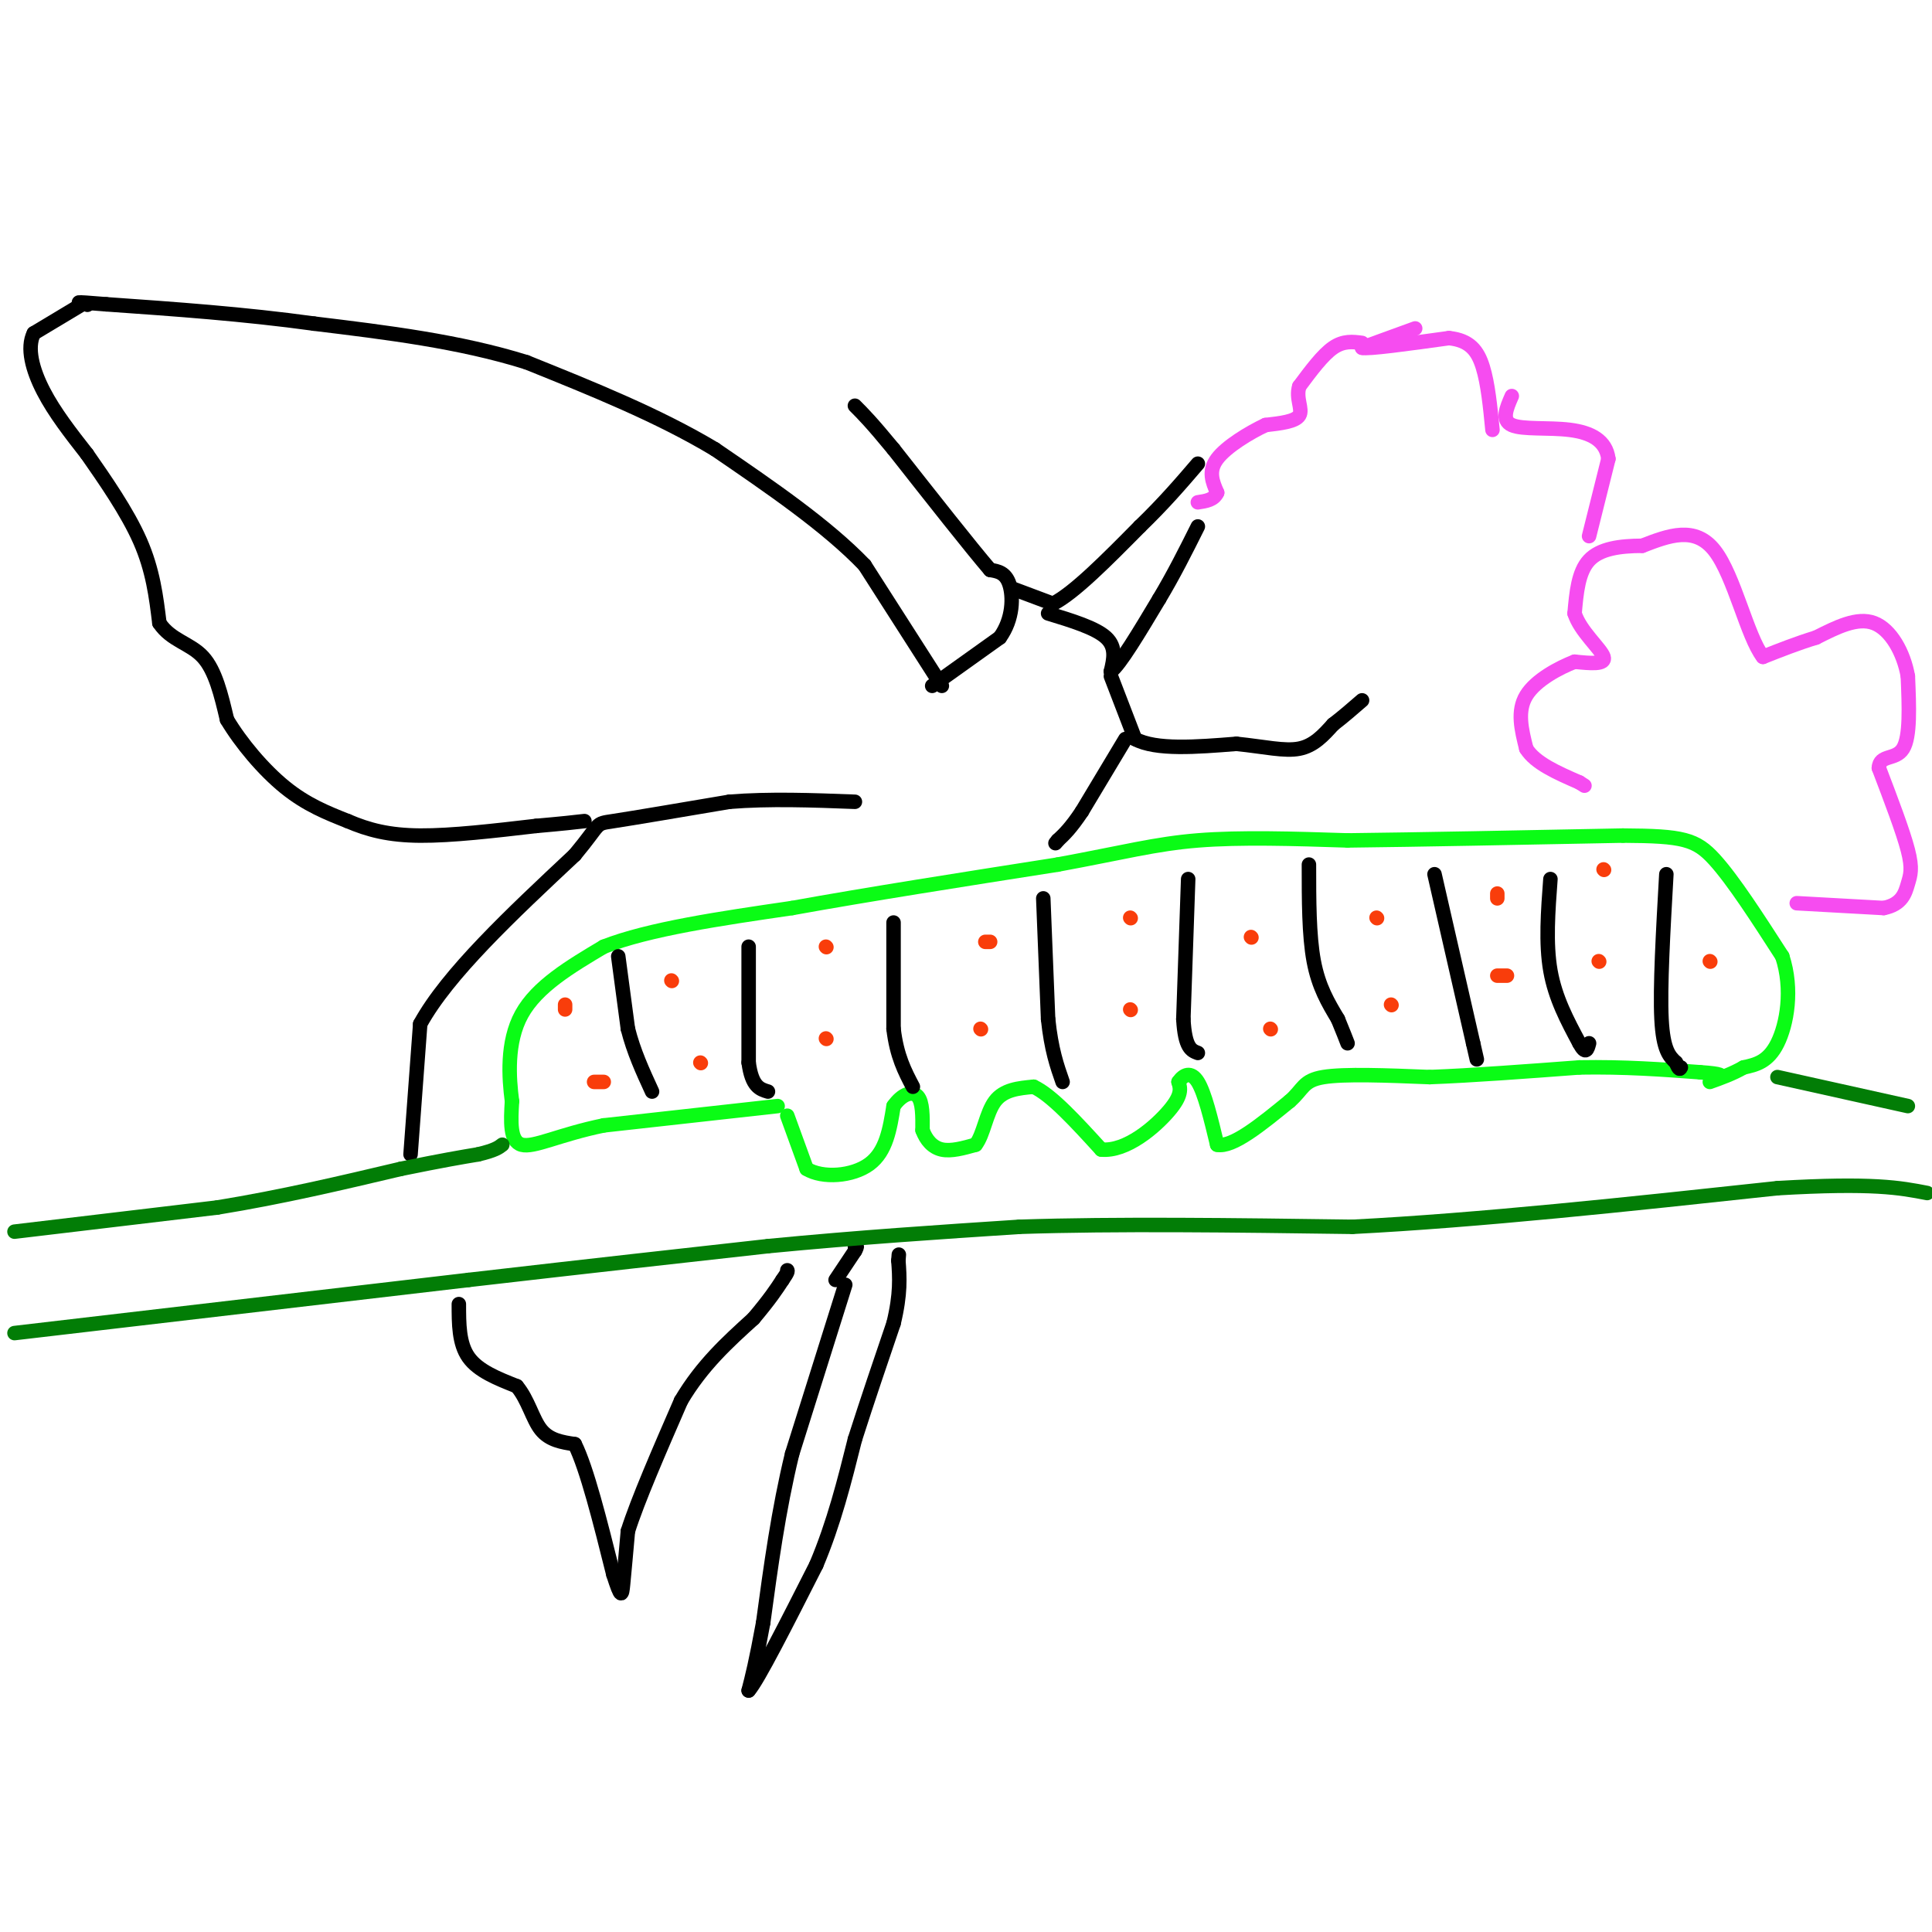 <svg viewBox='0 0 400 400' version='1.1' xmlns='http://www.w3.org/2000/svg' xmlns:xlink='http://www.w3.org/1999/xlink'><g fill='none' stroke='#000000' stroke-width='3' stroke-linecap='round' stroke-linejoin='round'><path d='M85,239c0.000,0.000 2.000,-27.000 2,-27'/><path d='M87,212c5.667,-10.333 18.833,-22.667 32,-35'/><path d='M119,177c5.689,-6.822 3.911,-6.378 8,-7c4.089,-0.622 14.044,-2.311 24,-4'/><path d='M151,166c8.333,-0.667 17.167,-0.333 26,0'/><path d='M195,142c0.000,0.000 -16.000,-25.000 -16,-25'/><path d='M179,117c-7.833,-8.167 -19.417,-16.083 -31,-24'/><path d='M148,93c-11.667,-7.000 -25.333,-12.500 -39,-18'/><path d='M109,75c-13.833,-4.333 -28.917,-6.167 -44,-8'/><path d='M65,67c-14.500,-2.000 -28.750,-3.000 -43,-4'/><path d='M22,63c-7.833,-0.667 -5.917,-0.333 -4,0'/><path d='M18,63c0.000,0.000 0.100,0.100 0.1,0.1'/><path d='M17,63c0.000,0.000 -10.000,6.000 -10,6'/><path d='M7,69c-1.511,3.022 -0.289,7.578 2,12c2.289,4.422 5.644,8.711 9,13'/><path d='M18,94c3.667,5.267 8.333,11.933 11,18c2.667,6.067 3.333,11.533 4,17'/><path d='M33,129c2.400,3.622 6.400,4.178 9,7c2.600,2.822 3.800,7.911 5,13'/><path d='M47,149c2.867,4.822 7.533,10.378 12,14c4.467,3.622 8.733,5.311 13,7'/><path d='M72,170c4.289,1.844 8.511,2.956 15,3c6.489,0.044 15.244,-0.978 24,-2'/><path d='M111,171c5.667,-0.500 7.833,-0.750 10,-1'/><path d='M193,142c0.000,0.000 14.000,-10.000 14,-10'/><path d='M207,132c2.800,-3.867 2.800,-8.533 2,-11c-0.800,-2.467 -2.400,-2.733 -4,-3'/><path d='M205,118c-4.000,-4.667 -12.000,-14.833 -20,-25'/><path d='M185,93c-4.667,-5.667 -6.333,-7.333 -8,-9'/><path d='M210,122c0.000,0.000 8.000,3.000 8,3'/><path d='M218,125c4.333,-2.167 11.167,-9.083 18,-16'/><path d='M236,109c5.000,-4.833 8.500,-8.917 12,-13'/><path d='M217,127c4.917,1.500 9.833,3.000 12,5c2.167,2.000 1.583,4.500 1,7'/><path d='M230,139c1.833,-1.333 5.917,-8.167 10,-15'/><path d='M240,124c3.000,-5.000 5.500,-10.000 8,-15'/><path d='M230,140c0.000,0.000 5.000,13.000 5,13'/><path d='M235,153c4.333,2.333 12.667,1.667 21,1'/><path d='M256,154c5.844,0.600 9.956,1.600 13,1c3.044,-0.600 5.022,-2.800 7,-5'/><path d='M276,150c2.167,-1.667 4.083,-3.333 6,-5'/><path d='M233,153c0.000,0.000 -9.000,15.000 -9,15'/><path d='M224,168c-2.333,3.500 -3.667,4.750 -5,6'/><path d='M219,174c-0.833,1.000 -0.417,0.500 0,0'/><path d='M95,270c0.000,4.083 0.000,8.167 2,11c2.000,2.833 6.000,4.417 10,6'/><path d='M107,287c2.356,2.800 3.244,6.800 5,9c1.756,2.200 4.378,2.600 7,3'/><path d='M119,299c2.500,5.000 5.250,16.000 8,27'/><path d='M127,326c1.644,5.133 1.756,4.467 2,2c0.244,-2.467 0.622,-6.733 1,-11'/><path d='M130,317c2.000,-6.333 6.500,-16.667 11,-27'/><path d='M141,290c4.333,-7.333 9.667,-12.167 15,-17'/><path d='M156,273c3.500,-4.167 4.750,-6.083 6,-8'/><path d='M162,265c1.167,-1.667 1.083,-1.833 1,-2'/><path d='M175,266c0.000,0.000 -11.000,35.000 -11,35'/><path d='M164,301c-2.833,11.667 -4.417,23.333 -6,35'/><path d='M158,336c-1.500,8.167 -2.250,11.083 -3,14'/><path d='M155,350c1.833,-2.000 7.917,-14.000 14,-26'/><path d='M169,324c3.667,-8.667 5.833,-17.333 8,-26'/><path d='M177,298c2.667,-8.333 5.333,-16.167 8,-24'/><path d='M185,274c1.500,-6.167 1.250,-9.583 1,-13'/><path d='M186,261c0.167,-2.167 0.083,-1.083 0,0'/><path d='M173,265c0.000,0.000 4.000,-6.000 4,-6'/><path d='M177,259c0.667,-1.167 0.333,-1.083 0,-1'/></g>
<g fill='none' stroke='#0AFC15' stroke-width='3' stroke-linecap='round' stroke-linejoin='round'><path d='M163,231c0.000,0.000 4.000,11.000 4,11'/><path d='M167,242c3.289,2.022 9.511,1.578 13,-1c3.489,-2.578 4.244,-7.289 5,-12'/><path d='M185,229c1.844,-2.622 3.956,-3.178 5,-2c1.044,1.178 1.022,4.089 1,7'/><path d='M191,234c0.733,2.022 2.067,3.578 4,4c1.933,0.422 4.467,-0.289 7,-1'/><path d='M202,237c1.622,-2.022 2.178,-6.578 4,-9c1.822,-2.422 4.911,-2.711 8,-3'/><path d='M214,225c3.667,1.667 8.833,7.333 14,13'/><path d='M228,238c5.200,0.511 11.200,-4.711 14,-8c2.800,-3.289 2.400,-4.644 2,-6'/><path d='M244,224c1.022,-1.511 2.578,-2.289 4,0c1.422,2.289 2.711,7.644 4,13'/><path d='M252,237c3.167,0.667 9.083,-4.167 15,-9'/><path d='M267,228c2.911,-2.511 2.689,-4.289 7,-5c4.311,-0.711 13.156,-0.356 22,0'/><path d='M296,223c8.833,-0.333 19.917,-1.167 31,-2'/><path d='M327,221c9.333,-0.167 17.167,0.417 25,1'/><path d='M352,222c4.833,0.333 4.417,0.667 4,1'/><path d='M161,229c0.000,0.000 -36.000,4.000 -36,4'/><path d='M125,233c-9.289,1.911 -14.511,4.689 -17,4c-2.489,-0.689 -2.244,-4.844 -2,-9'/><path d='M106,228c-0.622,-4.778 -1.178,-12.222 2,-18c3.178,-5.778 10.089,-9.889 17,-14'/><path d='M125,196c9.333,-3.667 24.167,-5.833 39,-8'/><path d='M164,188c15.667,-2.833 35.333,-5.917 55,-9'/><path d='M219,179c13.622,-2.511 20.178,-4.289 29,-5c8.822,-0.711 19.911,-0.356 31,0'/><path d='M279,174c14.667,-0.167 35.833,-0.583 57,-1'/><path d='M336,173c12.467,0.067 15.133,0.733 19,5c3.867,4.267 8.933,12.133 14,20'/><path d='M369,198c2.267,6.889 0.933,14.111 -1,18c-1.933,3.889 -4.467,4.444 -7,5'/><path d='M361,221c-2.333,1.333 -4.667,2.167 -7,3'/></g>
<g fill='none' stroke='#000000' stroke-width='3' stroke-linecap='round' stroke-linejoin='round'><path d='M128,198c0.000,0.000 2.000,15.000 2,15'/><path d='M130,213c1.167,4.667 3.083,8.833 5,13'/><path d='M155,196c0.000,0.000 0.000,24.000 0,24'/><path d='M155,220c0.667,5.000 2.333,5.500 4,6'/><path d='M185,191c0.000,0.000 0.000,22.000 0,22'/><path d='M185,213c0.667,5.667 2.333,8.833 4,12'/><path d='M216,186c0.000,0.000 1.000,25.000 1,25'/><path d='M217,211c0.667,6.333 1.833,9.667 3,13'/><path d='M246,182c0.000,0.000 -1.000,29.000 -1,29'/><path d='M245,211c0.333,6.000 1.667,6.500 3,7'/><path d='M271,179c0.000,7.333 0.000,14.667 1,20c1.000,5.333 3.000,8.667 5,12'/><path d='M277,211c1.167,2.833 1.583,3.917 2,5'/><path d='M297,181c0.000,0.000 8.000,35.000 8,35'/><path d='M305,216c1.333,5.833 0.667,2.917 0,0'/><path d='M321,182c-0.500,6.667 -1.000,13.333 0,19c1.000,5.667 3.500,10.333 6,15'/><path d='M327,216c1.333,2.500 1.667,1.250 2,0'/><path d='M345,181c-0.667,11.750 -1.333,23.500 -1,30c0.333,6.500 1.667,7.750 3,9'/><path d='M347,220c0.667,1.667 0.833,1.333 1,1'/></g>
<g fill='none' stroke='#F93D0B' stroke-width='3' stroke-linecap='round' stroke-linejoin='round'><path d='M139,203c0.000,0.000 0.100,0.100 0.1,0.1'/><path d='M145,220c0.000,0.000 0.100,0.100 0.1,0.1'/><path d='M171,196c0.000,0.000 0.100,0.100 0.1,0.1'/><path d='M171,215c0.000,0.000 0.100,0.100 0.1,0.1'/><path d='M205,195c0.000,0.000 -1.000,0.000 -1,0'/><path d='M203,213c0.000,0.000 0.100,0.100 0.1,0.1'/><path d='M234,190c0.000,0.000 0.100,0.100 0.1,0.1'/><path d='M234,209c0.000,0.000 0.100,0.100 0.1,0.1'/><path d='M117,208c0.000,0.000 0.000,1.000 0,1'/><path d='M123,224c0.000,0.000 2.000,0.000 2,0'/><path d='M259,194c0.000,0.000 0.100,0.100 0.1,0.1'/><path d='M263,213c0.000,0.000 0.100,0.100 0.1,0.1'/><path d='M285,190c0.000,0.000 0.100,0.100 0.1,0.1'/><path d='M288,208c0.000,0.000 0.100,0.100 0.1,0.1'/><path d='M310,186c0.000,0.000 0.000,-1.000 0,-1'/><path d='M310,202c0.000,0.000 2.000,0.000 2,0'/><path d='M331,199c0.000,0.000 0.100,0.100 0.1,0.1'/><path d='M332,180c0.000,0.000 0.100,0.100 0.1,0.1'/><path d='M354,199c0.000,0.000 0.100,0.100 0.1,0.1'/></g>
<g fill='none' stroke='#027D06' stroke-width='3' stroke-linecap='round' stroke-linejoin='round'><path d='M3,255c0.000,0.000 42.000,-5.000 42,-5'/><path d='M45,250c13.333,-2.167 25.667,-5.083 38,-8'/><path d='M83,242c9.000,-1.833 12.500,-2.417 16,-3'/><path d='M99,239c3.500,-0.833 4.250,-1.417 5,-2'/><path d='M368,223c0.000,0.000 27.000,6.000 27,6'/><path d='M3,276c0.000,0.000 94.000,-11.000 94,-11'/><path d='M97,265c26.000,-3.000 44.000,-5.000 62,-7'/><path d='M159,258c19.000,-1.833 35.500,-2.917 52,-4'/><path d='M211,254c20.167,-0.667 44.583,-0.333 69,0'/><path d='M280,254c26.167,-1.333 57.083,-4.667 88,-8'/><path d='M368,246c19.833,-1.167 25.417,-0.083 31,1'/></g>
<g fill='none' stroke='#F64CF0' stroke-width='3' stroke-linecap='round' stroke-linejoin='round'><path d='M372,187c0.000,0.000 18.000,1.000 18,1'/><path d='M390,188c3.845,-0.762 4.458,-3.167 5,-5c0.542,-1.833 1.012,-3.095 0,-7c-1.012,-3.905 -3.506,-10.452 -6,-17'/><path d='M389,159c0.133,-2.867 3.467,-1.533 5,-4c1.533,-2.467 1.267,-8.733 1,-15'/><path d='M395,140c-0.867,-4.911 -3.533,-9.689 -7,-11c-3.467,-1.311 -7.733,0.844 -12,3'/><path d='M376,132c-3.833,1.167 -7.417,2.583 -11,4'/><path d='M365,136c-3.267,-4.222 -5.933,-16.778 -10,-22c-4.067,-5.222 -9.533,-3.111 -15,-1'/><path d='M340,113c-4.644,0.022 -8.756,0.578 -11,3c-2.244,2.422 -2.622,6.711 -3,11'/><path d='M326,127c1.133,3.667 5.467,7.333 6,9c0.533,1.667 -2.733,1.333 -6,1'/><path d='M326,137c-3.156,1.222 -8.044,3.778 -10,7c-1.956,3.222 -0.978,7.111 0,11'/><path d='M316,155c1.833,3.000 6.417,5.000 11,7'/><path d='M327,162c1.833,1.167 0.917,0.583 0,0'/><path d='M329,111c0.000,0.000 4.000,-16.000 4,-16'/><path d='M333,95c-0.476,-3.845 -3.667,-5.458 -8,-6c-4.333,-0.542 -9.810,-0.012 -12,-1c-2.190,-0.988 -1.095,-3.494 0,-6'/><path d='M293,68c0.000,0.000 -11.000,4.000 -11,4'/><path d='M282,72c1.167,0.333 9.583,-0.833 18,-2'/><path d='M300,70c4.267,0.444 5.933,2.556 7,6c1.067,3.444 1.533,8.222 2,13'/><path d='M282,71c-1.917,-0.250 -3.833,-0.500 -6,1c-2.167,1.500 -4.583,4.750 -7,8'/><path d='M269,80c-0.778,2.489 0.778,4.711 0,6c-0.778,1.289 -3.889,1.644 -7,2'/><path d='M262,88c-3.311,1.556 -8.089,4.444 -10,7c-1.911,2.556 -0.956,4.778 0,7'/><path d='M252,102c-0.667,1.500 -2.333,1.750 -4,2'/></g>
</svg>